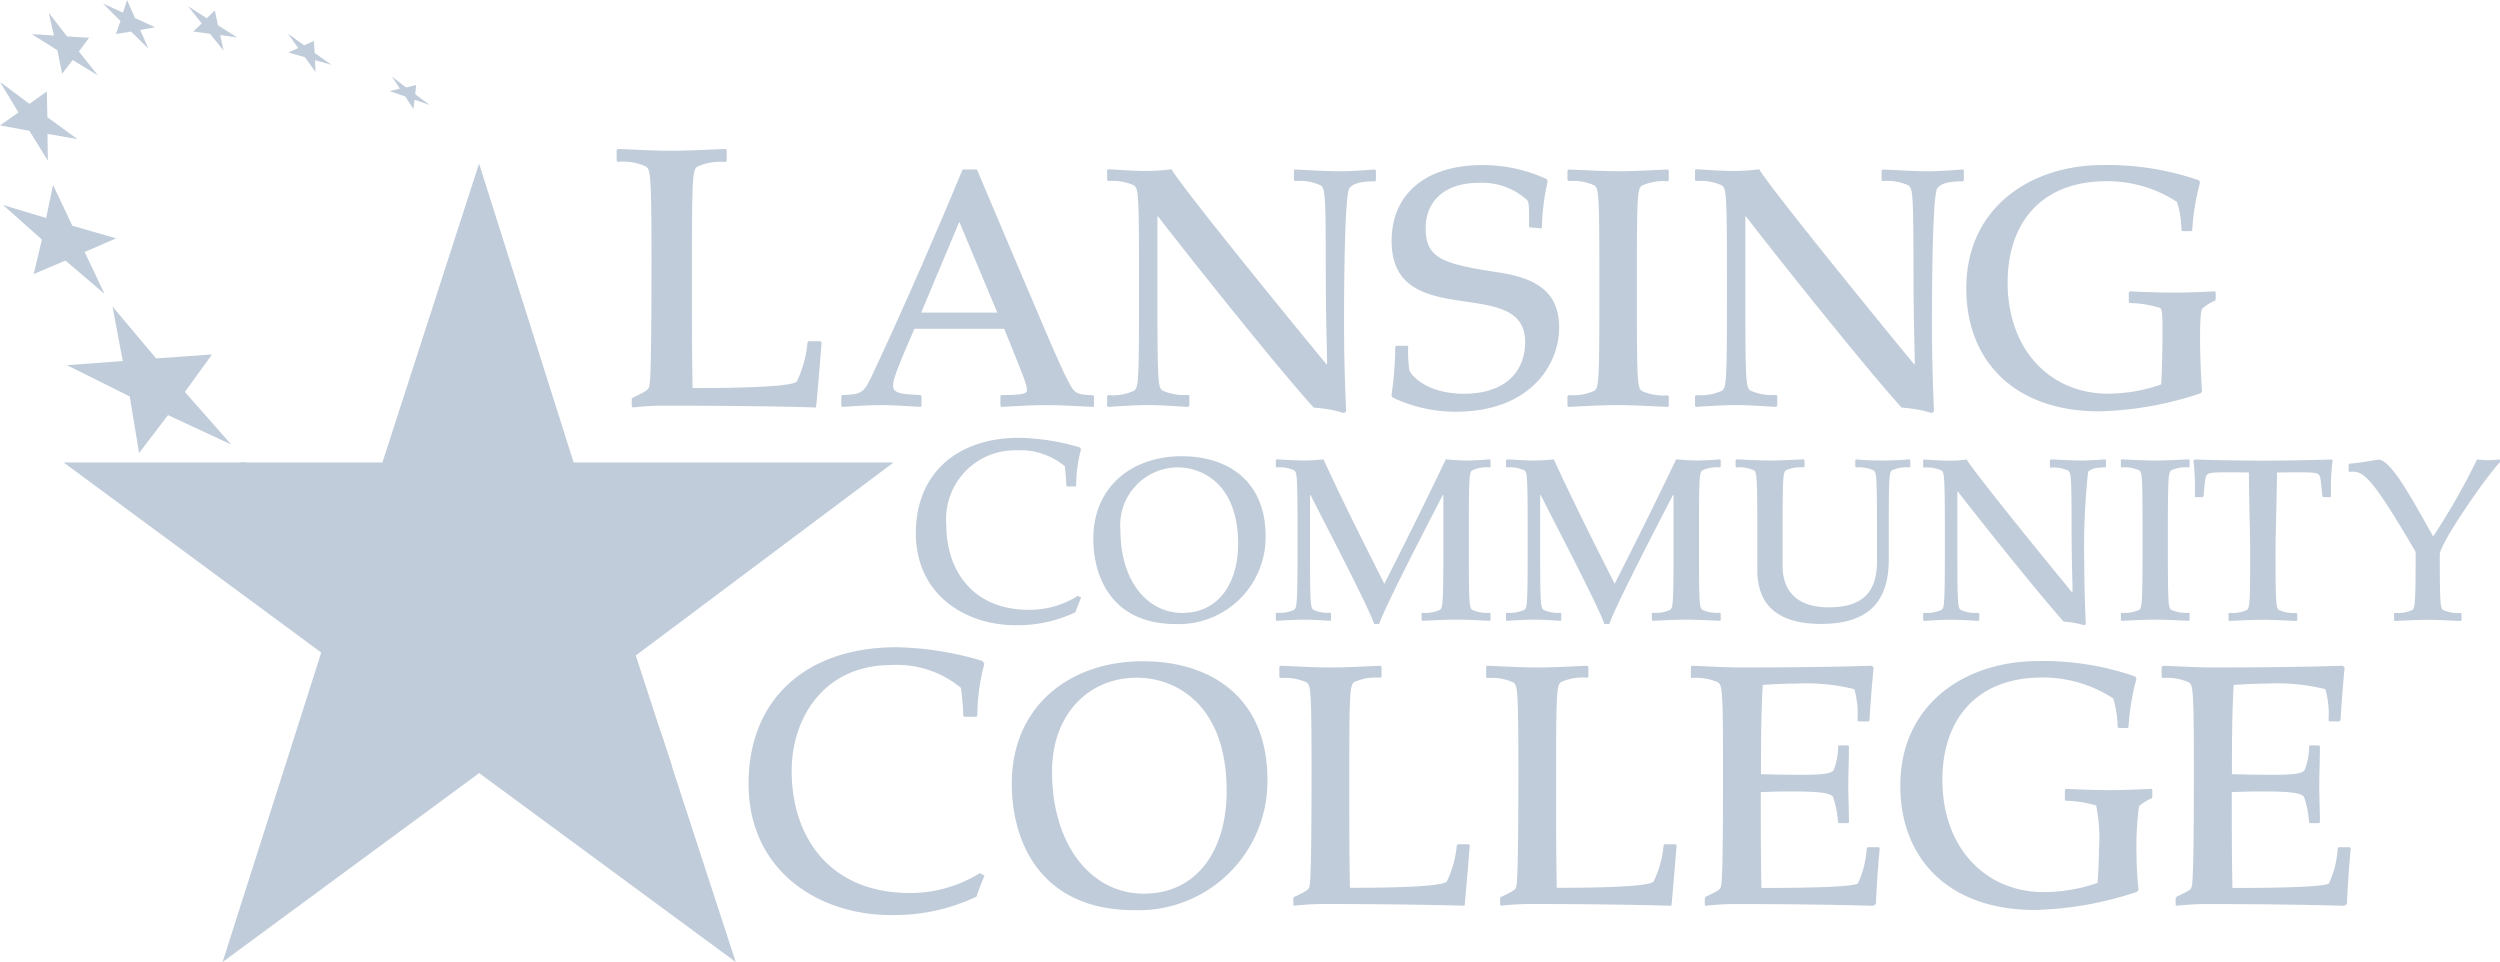 <svg xmlns="http://www.w3.org/2000/svg" width="145.191" height="55.867" viewBox="0 0 145.191 55.867"><defs><style>.a{fill:#c0ccda;}</style></defs><path class="a" d="M81.5,94.907l3.246-.229-1.575,2.177,2.693,3.055L82.192,98.2l-1.68,2.2-.544-3.285L76.32,95.3l3.246-.239-.6-3.17Z" transform="translate(-72.434 -74.092)"/><path class="a" d="M76.46,86.868,79,87.6l-1.824.793,1.155,2.435-2.272-1.938-1.843.783.477-2L72.44,85.665l2.5.754.4-1.919Z" transform="translate(-72.259 -73.758)"/><path class="a" d="M75,80.283l1.747,1.27-1.738-.3.019,1.556-1.069-1.738L72.25,80.76l1.069-.754L72.25,78.23l1.709,1.279,1.012-.726Z" transform="translate(-72.25 -73.475)"/><path class="a" d="M76.233,75.4l1.279.076-.592.8,1.108,1.394-1.47-.9-.611.8-.277-1.365-1.48-.936,1.279.076-.3-1.318Z" transform="translate(-72.338 -73.285)"/><path class="a" d="M80.372,74.3l1.174.535-.869.153.477,1.088-1.012-.993-.878.143.267-.754L78.51,73.451l1.165.535.239-.735Z" transform="translate(-72.533 -73.25)"/><path class="a" d="M85.427,74.737l1.108.7-.983-.134.2.9-.793-.974-.974-.134.5-.468-.8-1,1.089.7.468-.449Z" transform="translate(-72.766 -73.267)"/><path class="a" d="M90.705,75.977l.563-.258.048.7.974.687-.955-.267.029.687-.611-.859-.964-.277.573-.258-.6-.84Z" transform="translate(-73.041 -73.342)"/><path class="a" d="M96.9,78.54l.592-.143-.057.535.85.63-.888-.306-.067.535-.477-.726-.9-.315.592-.143-.468-.707Z" transform="translate(-73.321 -73.46)"/><g transform="translate(3.695 9.5)"><path class="a" d="M105.739,100.559h18.581l-14.972,11.21,5.805,17.8-14.9-10.971-14.9,10.971,5.729-17.97L76.12,100.559H94.634L100.248,83.2Z" transform="translate(-76.12 -83.2)"/><path class="a" d="M111.84,117.453l-2.416-1.155-.5-5.1-3.59,3.036L99.16,110.96l3.972,5.137-3.81,3.18,6.445.076,4.173,5.2-.267-5.127,2.817.01Z" transform="translate(-77.161 -84.454)"/><path class="a" d="M94.534,102.994l-3.819,1.461-3.638-3.075h-.306l1.7,3.924-3.781,1.451,5.041,1.327,1.738,4.335,1.174-3.523,5.194,1.2-4.411-3.59Z" transform="translate(-76.507 -84.021)"/></g><path class="a" d="M109.75,82.377l.067-.067c1.069.038,2.1.105,3.132.105s2.062-.067,3.132-.105l.067.067V83l-.067.067a3.26,3.26,0,0,0-1.652.277c-.239.21-.3.411-.3,5.385v1.48c0,2,0,4.01.038,5.987,1.136,0,5.71,0,6.054-.382a6.622,6.622,0,0,0,.621-2.272l.067-.067h.687l.067.067c-.086.983-.191,2.444-.325,3.781-3.027-.086-6.264-.105-8.794-.105a15.482,15.482,0,0,0-1.843.105l-.067-.067v-.439l.067-.067c.726-.344.878-.449.926-.582.067-.191.153-.43.153-7.448,0-4.975-.067-5.175-.306-5.385a3.26,3.26,0,0,0-1.652-.277l-.067-.067v-.611Z" transform="translate(-73.944 -73.659)"/><path class="a" d="M132.663,96.717l.057-.057c1.442,0,1.48-.115,1.48-.315,0-.3-.2-.773-1.318-3.533h-5.213c-1.2,2.74-1.241,3.036-1.241,3.294,0,.477.516.5,1.595.554l.057.057v.573l-.057.057c-.707-.038-1.5-.105-2.272-.105s-1.556.057-2.272.105l-.057-.057v-.573l.057-.057c1.2-.038,1.26-.143,1.814-1.318,1.757-3.752,3.791-8.431,5.175-11.783h.831c4.344,10.264,4.936,11.687,5.462,12.594.22.372.391.5,1.279.516l.057.057V97.3l-.048.048c-.85-.038-1.757-.105-2.664-.105s-1.814.057-2.664.105l-.057-.057v-.573ZM130.276,86.6l-2.215,5.271h4.421Z" transform="translate(-74.562 -73.716)"/><path class="a" d="M150.427,83.617l.057-.057c.888.038,1.757.1,2.645.1.668,0,1.346-.057,2.015-.1l.057.057v.573l-.057.057c-.745,0-1.241.1-1.48.391-.3.372-.315,6.416-.315,7.8,0,2.33.076,4.068.124,5.166l-.124.1a7.61,7.61,0,0,0-1.757-.315c-1.48-1.595-6.178-7.4-9.042-11.1h-.038v5.146c0,4.583.057,4.755.277,4.956a3.065,3.065,0,0,0,1.518.258l.057.057v.573l-.057.067c-.773-.038-1.556-.105-2.33-.105s-1.556.057-2.33.105l-.057-.057v-.573l.057-.057a2.907,2.907,0,0,0,1.518-.258c.22-.2.277-.372.277-4.956v-2c0-4.574-.057-4.755-.277-4.956a2.956,2.956,0,0,0-1.518-.258l-.057-.057v-.573l.057-.057c.735.038,1.442.1,2.2.1a10.892,10.892,0,0,0,1.48-.1c.707,1.2,7.524,9.548,9,11.324h.038c0-.63-.076-2.721-.076-5.423,0-4.574-.057-4.755-.277-4.956a2.956,2.956,0,0,0-1.518-.258l-.057-.057v-.563Z" transform="translate(-75.292 -73.715)"/><path class="a" d="M157.8,93.764l.057.057a7.69,7.69,0,0,0,.057,1.327c.038.3.964,1.423,3.18,1.423,2.253,0,3.552-1.146,3.552-3.017,0-3.963-7.753-.477-7.753-5.863,0-2.7,1.957-4.4,5.271-4.4a8.935,8.935,0,0,1,3.733.812l.057.143a13.188,13.188,0,0,0-.334,2.664l-.057.057-.63-.057-.057-.057c0-1.184,0-1.4-.124-1.537a3.879,3.879,0,0,0-2.788-.993c-2.129,0-3.094,1.2-3.094,2.607,0,1.776.945,2.091,4.182,2.588,2.292.334,3.571,1.165,3.571,3.218,0,2.148-1.68,4.879-6.006,4.879a8.431,8.431,0,0,1-3.676-.831l-.057-.115a20.347,20.347,0,0,0,.22-2.826l.057-.057h.64Z" transform="translate(-76.073 -73.704)"/><path class="a" d="M167.59,83.617l.057-.057c.983.038,1.938.1,2.884.1s1.891-.057,2.884-.1l.057.057v.573l-.057.057a2.907,2.907,0,0,0-1.518.258c-.22.2-.277.372-.277,4.956v2c0,4.583.057,4.755.277,4.956a3.065,3.065,0,0,0,1.518.258l.057.057V97.3l-.057.048c-.993-.038-1.938-.105-2.884-.105s-1.891.057-2.884.105l-.057-.057v-.573l.057-.057a2.932,2.932,0,0,0,1.518-.258c.22-.2.277-.372.277-4.956v-2c0-4.574-.057-4.755-.277-4.956a2.956,2.956,0,0,0-1.518-.258l-.057-.057Z" transform="translate(-76.557 -73.716)"/><path class="a" d="M186.187,83.617l.057-.057c.888.038,1.757.1,2.645.1.668,0,1.346-.057,2.015-.1l.057.057v.573l-.057.057c-.754,0-1.241.1-1.48.391-.3.372-.315,6.416-.315,7.8,0,2.33.076,4.068.115,5.166l-.115.1a7.7,7.7,0,0,0-1.757-.315c-1.48-1.595-6.178-7.4-9.042-11.1h-.038v5.146c0,4.583.057,4.755.277,4.956a3.065,3.065,0,0,0,1.518.258l.057.057v.573l-.057.067c-.773-.038-1.556-.105-2.33-.105s-1.556.057-2.33.105l-.057-.057v-.573l.057-.057a2.932,2.932,0,0,0,1.518-.258c.22-.2.277-.372.277-4.956v-2c0-4.574-.057-4.755-.277-4.956a2.956,2.956,0,0,0-1.518-.258l-.057-.057v-.573l.057-.057c.735.038,1.442.1,2.187.1a10.892,10.892,0,0,0,1.48-.1c.716,1.2,7.524,9.548,9,11.324h.038c0-.63-.076-2.721-.076-5.423,0-4.574-.057-4.755-.277-4.956a2.956,2.956,0,0,0-1.518-.258l-.057-.057Z" transform="translate(-76.908 -73.715)"/><path class="a" d="M201.3,90.68l.057-.057c.3.019,1.595.076,2.588.076.707,0,2.053-.057,2.33-.076l.057.057v.411l-.038.076a2.485,2.485,0,0,0-.735.458c-.076.1-.134.411-.134,1.776,0,.793.057,2.435.115,3.027l-.076.115a19.959,19.959,0,0,1-5.882,1.05c-4.975,0-7.734-2.96-7.734-7.142,0-4.736,3.791-7.161,7.915-7.161a16.2,16.2,0,0,1,5.6.888l.057.134a13.452,13.452,0,0,0-.449,2.759l-.057.057h-.516l-.057-.057a5.257,5.257,0,0,0-.258-1.642,7.368,7.368,0,0,0-4.106-1.2c-3.772,0-5.729,2.425-5.729,5.882,0,3.924,2.492,6.455,5.824,6.455a9.342,9.342,0,0,0,3.094-.535c.057-.754.076-2.6.076-2.95,0-1.241-.019-1.423-.162-1.5a6.3,6.3,0,0,0-1.738-.277l-.057-.057V90.68Z" transform="translate(-77.653 -73.704)"/><path class="a" d="M131.482,125.882c-.172.411-.325.812-.468,1.222a11.2,11.2,0,0,1-4.956,1.069c-4.23,0-8.278-2.578-8.278-7.639,0-4.8,3.237-7.915,8.6-7.915a18.318,18.318,0,0,1,4.975.793l.124.153a11.74,11.74,0,0,0-.411,3.027l-.067.067h-.687l-.067-.067a13.29,13.29,0,0,0-.134-1.614,5.824,5.824,0,0,0-4.029-1.327c-4.01,0-5.8,3.18-5.8,6.14,0,3.905,2.253,7.1,6.865,7.1a7.6,7.6,0,0,0,4.058-1.155Z" transform="translate(-74.307 -75.029)"/><path class="a" d="M141.4,113.47c4.029,0,7.238,2.167,7.238,6.875a7.487,7.487,0,0,1-7.734,7.581c-5.443,0-7.113-3.972-7.113-7.333C133.78,116.115,137.113,113.47,141.4,113.47Zm-.344.955c-2.807,0-4.927,2.129-4.927,5.442,0,4.325,2.311,7.1,5.318,7.1,3.246,0,4.822-2.712,4.822-5.939C146.279,115.9,143.233,114.425,141.056,114.425Z" transform="translate(-75.03 -75.067)"/><path class="a" d="M150.06,113.8l.057-.057c.993.038,1.948.1,2.912.1s1.919-.057,2.912-.1l.057.057v.582l-.057.057a2.994,2.994,0,0,0-1.537.258c-.22.2-.277.382-.277,5v1.375c0,1.852,0,3.733.038,5.567,1.06,0,5.3,0,5.624-.363a6.151,6.151,0,0,0,.582-2.11l.057-.057h.64l.057.057c-.076.917-.181,2.272-.3,3.514-2.807-.076-5.824-.1-8.173-.1a15.276,15.276,0,0,0-1.719.1l-.057-.057v-.4l.057-.057c.678-.315.821-.42.859-.535.057-.181.143-.4.143-6.913,0-4.621-.057-4.8-.277-5a2.994,2.994,0,0,0-1.537-.258l-.057-.057v-.6Z" transform="translate(-75.765 -75.079)"/><path class="a" d="M162.64,113.8l.057-.057c.993.038,1.948.1,2.912.1s1.91-.057,2.912-.1l.057.057v.582l-.057.057a3.019,3.019,0,0,0-1.537.258c-.22.2-.277.382-.277,5v1.375c0,1.852,0,3.733.038,5.567,1.06,0,5.3,0,5.624-.363a6.151,6.151,0,0,0,.582-2.11l.057-.057h.64l.057.057c-.076.917-.181,2.272-.3,3.514-2.807-.076-5.824-.1-8.173-.1a15.276,15.276,0,0,0-1.719.1l-.057-.057v-.4l.057-.057c.678-.315.821-.42.859-.535.057-.181.143-.4.143-6.913,0-4.621-.057-4.8-.277-5a3.02,3.02,0,0,0-1.537-.258l-.057-.057v-.6Z" transform="translate(-76.333 -75.079)"/><path class="a" d="M175.1,113.8l.057-.057c1,.038,1.957.1,2.912.1,3.686,0,6.216-.057,7.514-.1l.124.1c-.1,1.041-.181,2.091-.239,3.075l-.057.057h-.582l-.057-.057a5.39,5.39,0,0,0-.181-1.814,11.663,11.663,0,0,0-3.39-.325c-.821,0-1.537.057-1.929.076-.105,1.757-.105,3.466-.105,5.185.754.019,1.575.038,2.33.038,1.1,0,1.776-.057,1.891-.277a3.691,3.691,0,0,0,.258-1.375l.057-.057h.516l.057.057c0,.773-.038,1.575-.038,2.368,0,.535.038,1.337.038,2.034l-.057.057H183.7l-.057-.057a5.9,5.9,0,0,0-.277-1.432c-.1-.258-.754-.353-2.454-.353-.678,0-1.194.019-1.757.038,0,1.852,0,3.733.038,5.567,1.05,0,5.166,0,5.6-.258a5.6,5.6,0,0,0,.516-2.053l.057-.057h.64l.057.057c-.076.84-.181,2.158-.22,3.246l-.162.1c-2.654-.076-5.662-.1-8.011-.1a15.124,15.124,0,0,0-1.709.1l-.057-.057v-.382l.076-.1c.659-.3.793-.4.84-.516.067-.181.143-.4.143-6.913,0-4.621-.057-4.8-.277-5a3.02,3.02,0,0,0-1.537-.258l-.057-.057Z" transform="translate(-76.896 -75.079)"/><path class="a" d="M197.4,120.936l.057-.057c.3.019,1.614.076,2.607.076.716,0,2.072-.057,2.349-.076l.057.057v.42l-.038.076a2.548,2.548,0,0,0-.735.458,17.578,17.578,0,0,0-.143,2.874,18.9,18.9,0,0,0,.115,1.976l-.076.115a20.036,20.036,0,0,1-5.939,1.06c-5.022,0-7.82-2.989-7.82-7.218,0-4.784,3.829-7.238,7.992-7.238a16.266,16.266,0,0,1,5.662.9l.057.143a13.761,13.761,0,0,0-.458,2.788l-.057.057h-.516l-.057-.057a6.068,6.068,0,0,0-.258-1.661,7.454,7.454,0,0,0-4.144-1.213c-3.81,0-5.777,2.454-5.777,5.939,0,3.963,2.511,6.521,5.882,6.521a9.59,9.59,0,0,0,3.132-.535c.057-.754.076-1.537.076-1.891a9.273,9.273,0,0,0-.162-2.6,6.485,6.485,0,0,0-1.757-.277l-.057-.057v-.582Z" transform="translate(-77.471 -75.067)"/><path class="a" d="M203.759,113.8l.057-.057c.993.038,1.957.1,2.912.1,3.686,0,6.216-.057,7.514-.1l.115.1c-.1,1.041-.181,2.091-.239,3.075l-.057.057h-.582l-.057-.057a5.391,5.391,0,0,0-.181-1.814,11.664,11.664,0,0,0-3.39-.325c-.821,0-1.537.057-1.938.076-.1,1.757-.1,3.466-.1,5.185.754.019,1.575.038,2.33.038,1.1,0,1.776-.057,1.891-.277a3.69,3.69,0,0,0,.258-1.375l.057-.057h.516l.057.057c0,.773-.038,1.575-.038,2.368,0,.535.038,1.337.038,2.034l-.057.057h-.516l-.057-.057a5.9,5.9,0,0,0-.277-1.432c-.105-.258-.754-.353-2.454-.353-.678,0-1.194.019-1.757.038,0,1.852,0,3.733.038,5.567,1.06,0,5.166,0,5.6-.258a5.6,5.6,0,0,0,.516-2.053l.057-.057h.64l.057.057c-.076.84-.181,2.158-.22,3.246l-.162.1c-2.654-.076-5.662-.1-8.011-.1a15.392,15.392,0,0,0-1.719.1l-.057-.057v-.382l.076-.1c.659-.3.8-.4.84-.516.057-.181.143-.4.143-6.913,0-4.621-.057-4.8-.277-5a3.02,3.02,0,0,0-1.537-.258l-.057-.057V113.8Z" transform="translate(-78.19 -75.079)"/><path class="a" d="M137.556,109.151c-.115.286-.229.573-.334.859a7.835,7.835,0,0,1-3.466.754c-2.96,0-5.8-1.8-5.8-5.347,0-3.361,2.272-5.538,6.025-5.538a13.206,13.206,0,0,1,3.485.554l.086.105a8.229,8.229,0,0,0-.286,2.12l-.048.048h-.477l-.048-.048a11.188,11.188,0,0,0-.086-1.127,4.076,4.076,0,0,0-2.826-.926,4,4,0,0,0-4.058,4.3c0,2.731,1.575,4.965,4.8,4.965a5.245,5.245,0,0,0,2.836-.812Z" transform="translate(-74.767 -74.453)"/><path class="a" d="M143.877,101c2.712,0,4.879,1.461,4.879,4.64a5.05,5.05,0,0,1-5.213,5.108c-3.667,0-4.793-2.674-4.793-4.946C138.74,102.786,140.984,101,143.877,101Zm-.229.649a3.356,3.356,0,0,0-3.323,3.667c0,2.912,1.556,4.784,3.59,4.784,2.187,0,3.246-1.833,3.246-4C147.162,102.642,145.109,101.649,143.648,101.649Z" transform="translate(-75.254 -74.504)"/><path class="a" d="M149.87,101.228l.038-.038c.668.029.993.067,1.585.067a10.647,10.647,0,0,0,1.127-.067c1.251,2.74,2.969,6.1,3.533,7.228,1.222-2.406,2.406-4.793,3.571-7.228.363.029.85.067,1.241.067s.945-.038,1.318-.067l.038.038v.391l-.038.038a2.053,2.053,0,0,0-1.031.172c-.153.134-.191.258-.191,3.371v1.356c0,3.113.038,3.237.191,3.371a2.079,2.079,0,0,0,1.031.172l.038.038v.391l-.038.038c-.668-.029-1.318-.067-1.957-.067s-1.289.038-1.967.067l-.038-.038v-.391l.038-.038a2.027,2.027,0,0,0,1.031-.172c.143-.134.191-.258.191-3.371v-3.3h-.029c-1.289,2.483-3.4,6.588-3.7,7.5h-.286c-.363-1.079-3.017-6.13-3.7-7.5h-.029v3.3c0,3.113.038,3.237.191,3.371a2,2,0,0,0,.993.172l.038.038v.391l-.038.038c-.5-.029-1.012-.067-1.509-.067-.535,0-1.089.038-1.623.067l-.038-.038v-.391l.038-.038a2.053,2.053,0,0,0,1.031-.172c.143-.134.191-.258.191-3.371V105.2c0-3.113-.038-3.237-.191-3.371a2.079,2.079,0,0,0-1.031-.172l-.038-.038v-.391Z" transform="translate(-75.756 -74.512)"/><path class="a" d="M163.879,101.228l.038-.038c.678.029.993.067,1.585.067a10.648,10.648,0,0,0,1.127-.067c1.251,2.74,2.969,6.1,3.533,7.228,1.222-2.406,2.406-4.793,3.571-7.228.363.029.85.067,1.232.067s.945-.038,1.318-.067l.038.038v.391l-.038.038a2.053,2.053,0,0,0-1.031.172c-.153.134-.191.258-.191,3.371v1.356c0,3.113.038,3.237.191,3.371a2.079,2.079,0,0,0,1.031.172l.038.038v.391l-.038.038c-.668-.029-1.318-.067-1.957-.067s-1.289.038-1.967.067l-.038-.038v-.391l.038-.038a2.027,2.027,0,0,0,1.031-.172c.153-.134.191-.258.191-3.371v-3.3h-.029c-1.289,2.483-3.4,6.588-3.7,7.5h-.286c-.363-1.079-3.017-6.13-3.7-7.5h-.029v3.3c0,3.113.038,3.237.191,3.371a1.977,1.977,0,0,0,.993.172l.038.038v.391l-.038.038c-.5-.029-1.012-.067-1.509-.067-.535,0-1.089.038-1.623.067l-.038-.038v-.391l.038-.038a2.053,2.053,0,0,0,1.031-.172c.153-.134.191-.258.191-3.371V105.2c0-3.113-.038-3.237-.191-3.371a2.053,2.053,0,0,0-1.031-.172l-.038-.038v-.391Z" transform="translate(-76.389 -74.512)"/><path class="a" d="M184.762,101.228l.038-.038a14.665,14.665,0,0,0,1.509.067c.63,0,1.194-.038,1.614-.067l.038.038v.391l-.038.038a2.053,2.053,0,0,0-1.031.172c-.143.134-.181.258-.181,3.371v1.814c0,2.511-1.251,3.733-3.934,3.733-2.091,0-3.7-.764-3.7-3.132V105.2c0-3.113-.038-3.237-.191-3.371a2.08,2.08,0,0,0-1.031-.172l-.038-.038v-.391l.038-.038c.668.029,1.318.067,1.957.067s1.289-.038,1.957-.067l.048.038v.391l-.048.038a2.053,2.053,0,0,0-1.031.172c-.153.134-.191.258-.191,3.371v2.206c0,1.127.554,2.378,2.674,2.378,1.986,0,2.807-.888,2.807-2.683v-1.9c0-3.113-.038-3.237-.191-3.371a2.079,2.079,0,0,0-1.031-.172l-.038-.038v-.391Z" transform="translate(-77.019 -74.512)"/><path class="a" d="M196.6,101.228l.038-.038c.6.029,1.194.067,1.8.067.458,0,.917-.038,1.365-.067l.038.038v.391l-.038.038c-.506,0-.85.067-1,.267a40.8,40.8,0,0,0-.22,5.309c0,1.585.057,2.769.086,3.523l-.086.067a5.523,5.523,0,0,0-1.194-.21c-1-1.089-4.2-5.041-6.149-7.553h-.029v3.5c0,3.113.038,3.237.191,3.371a2.079,2.079,0,0,0,1.031.172l.048.038v.391l-.048.038c-.525-.029-1.06-.067-1.585-.067s-1.06.038-1.585.067l-.038-.038v-.391l.038-.038a2.053,2.053,0,0,0,1.031-.172c.153-.134.191-.258.191-3.371V105.21c0-3.113-.038-3.237-.191-3.371a2.079,2.079,0,0,0-1.031-.172l-.038-.038v-.391l.038-.038c.5.029.983.067,1.49.067a7.317,7.317,0,0,0,1-.067c.487.821,5.118,6.5,6.12,7.715h.029c0-.43-.057-1.852-.057-3.7,0-3.113-.038-3.237-.191-3.371a2.079,2.079,0,0,0-1.031-.172l-.038-.038v-.411Z" transform="translate(-77.535 -74.512)"/><path class="a" d="M201.25,101.228l.038-.038c.668.029,1.318.067,1.957.067s1.289-.038,1.957-.067l.038.038v.391l-.038.038a2.053,2.053,0,0,0-1.031.172c-.143.134-.191.258-.191,3.371v1.356c0,3.113.038,3.237.191,3.371a2.079,2.079,0,0,0,1.031.172l.038.038v.391l-.038.038c-.668-.029-1.318-.067-1.957-.067s-1.289.038-1.957.067l-.038-.038v-.391l.038-.038a2.027,2.027,0,0,0,1.031-.172c.143-.134.191-.258.191-3.371V105.2c0-3.113-.038-3.237-.191-3.371a2.079,2.079,0,0,0-1.031-.172l-.038-.038Z" transform="translate(-78.078 -74.512)"/><path class="a" d="M207.7,110.147l.038-.038a2.027,2.027,0,0,0,1.031-.172c.153-.134.191-.258.191-3.371,0-.964-.057-2.444-.076-4.612-.554-.01-.955-.01-1.384-.01-.7,0-.955.029-1.05.143s-.105.21-.2,1.241l-.048.057h-.42l-.038-.038a15.367,15.367,0,0,0-.076-2.11l.038-.038c1.26.038,2.807.067,4,.067s2.74-.029,4-.067l.038.038a13.677,13.677,0,0,0-.086,2.11l-.038.038h-.42l-.048-.057c-.1-1.022-.105-1.127-.2-1.241s-.353-.143-1.05-.143c-.43,0-.831,0-1.384.01-.029,2.167-.086,3.638-.086,4.612,0,3.113.038,3.237.191,3.371a2.079,2.079,0,0,0,1.031.172l.038.038v.391l-.038.038c-.668-.029-1.318-.067-1.957-.067s-1.289.038-1.957.067l-.038-.038v-.391Z" transform="translate(-78.277 -74.513)"/><path class="a" d="M217.726,110.147l.038-.038a2.1,2.1,0,0,0,1.041-.172c.143-.134.191-.258.191-3.371-2.6-4.459-3.046-4.66-3.7-4.66-.057,0-.1.01-.153.01l-.038-.038v-.4l.038-.038c.277,0,1.432-.191,1.709-.239.726.105,1.719,1.891,3.16,4.469a40.794,40.794,0,0,0,2.549-4.469c.229.01.439.038.668.038s.449-.029.63-.038l.038.038v.115c-.735.726-3.5,4.717-3.5,5.357,0,2.97.038,3.094.191,3.227a2.079,2.079,0,0,0,1.031.172l.038.038v.391l-.038.038c-.668-.029-1.318-.067-1.919-.067s-1.251.038-1.919.067l-.038-.038v-.391Z" transform="translate(-78.703 -74.513)"/></svg>